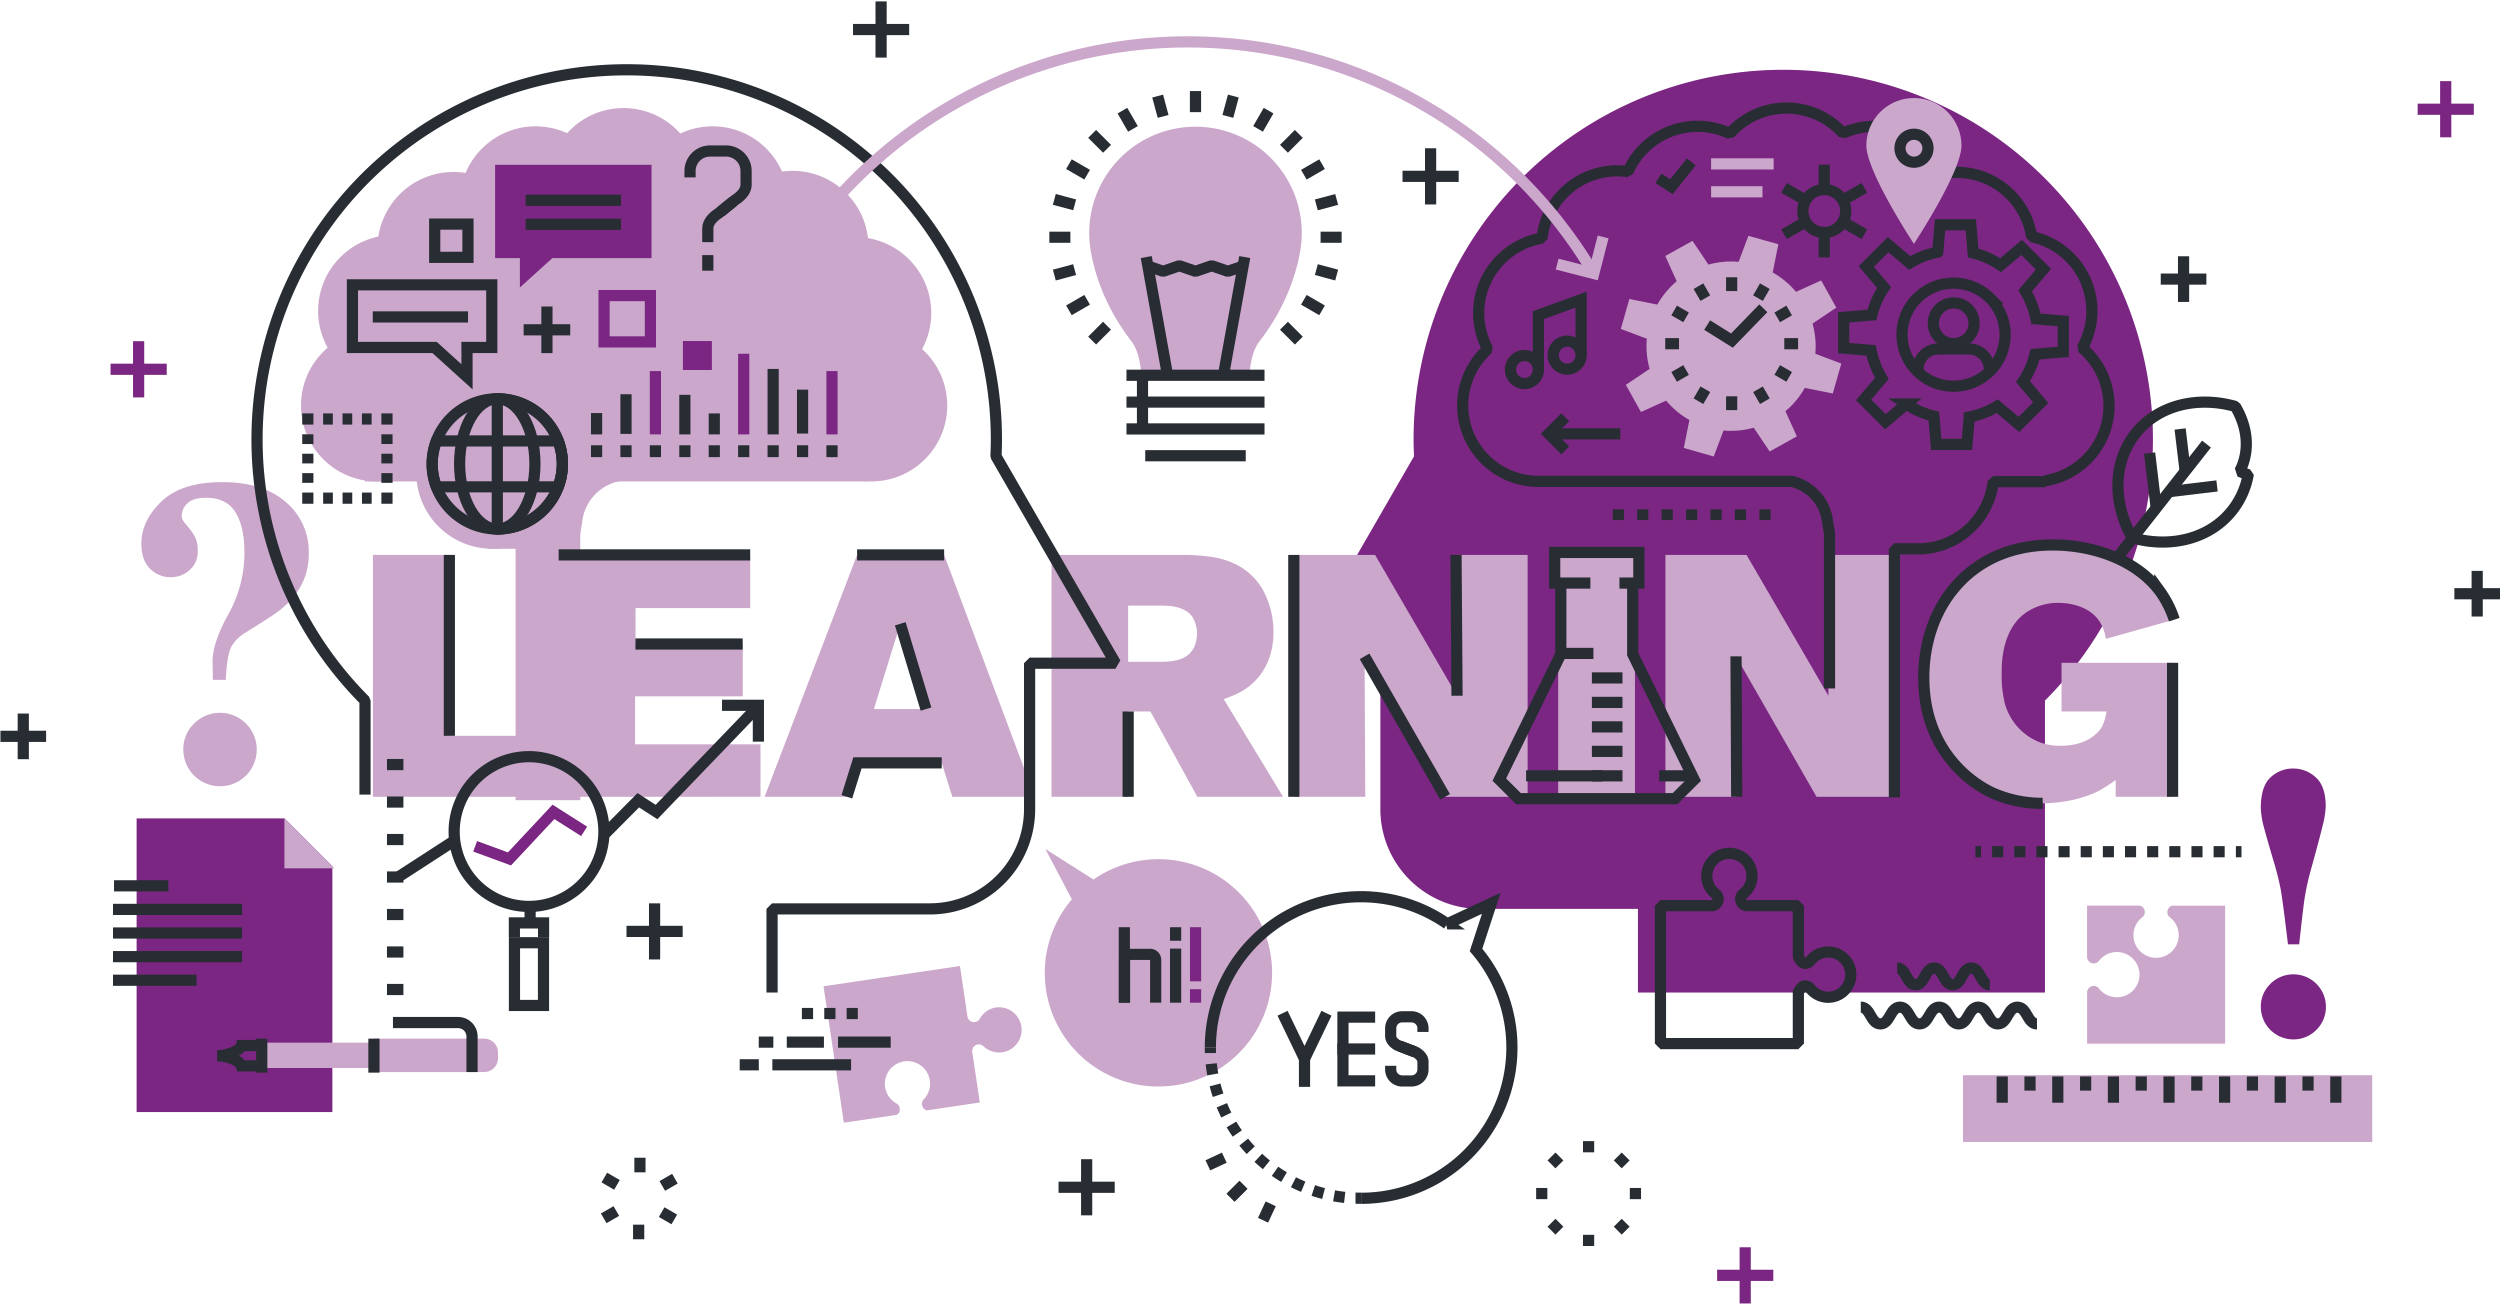 <svg xmlns="http://www.w3.org/2000/svg" viewBox="0 0 893.94 467.06"><defs><style>.cls-1,.cls-10,.cls-11,.cls-12,.cls-13,.cls-14,.cls-15,.cls-16,.cls-2,.cls-3,.cls-4,.cls-5,.cls-8{fill:none;}.cls-1,.cls-12,.cls-13,.cls-14,.cls-15,.cls-16,.cls-2,.cls-5,.cls-8,.cls-9{stroke:#282d33;}.cls-1,.cls-10,.cls-12,.cls-13,.cls-14,.cls-15,.cls-16,.cls-2,.cls-3,.cls-4,.cls-5,.cls-8,.cls-9{stroke-width:4px;}.cls-2,.cls-3{stroke-linejoin:bevel;}.cls-3,.cls-4{stroke:#7a2682;}.cls-5{stroke-dasharray:4;}.cls-6{fill:#7a2682;}.cls-7{fill:#cba7cc;}.cls-8{stroke-linecap:round;stroke-linejoin:round;}.cls-9{fill:#fff;}.cls-10{stroke:#cba7cc;}.cls-12{stroke-dasharray:3.47 3.47;}.cls-13{stroke-miterlimit:10;}.cls-14{stroke-dasharray:3.84 3.84;}.cls-15{stroke-linecap:square;}.cls-16{stroke-dasharray:3.96 3.96;}</style></defs><title>cursos-de-ingles-cabecera</title><g id="Layer_4" data-name="Layer 4"><line class="cls-1" x1="228.83" y1="413.98" x2="228.83" y2="419.2"/><line class="cls-1" x1="216.09" y1="421.07" x2="220.61" y2="423.68"/><line class="cls-1" x1="215.87" y1="435.64" x2="220.39" y2="433.03"/><line class="cls-1" x1="228.37" y1="443.13" x2="228.37" y2="437.91"/><line class="cls-1" x1="241.11" y1="436.04" x2="236.59" y2="433.43"/><line class="cls-1" x1="241.33" y1="421.47" x2="236.82" y2="424.07"/><line class="cls-2" x1="315.06" y1="0.51" x2="315.06" y2="20.6"/><line class="cls-2" x1="325.1" y1="10.56" x2="305.02" y2="10.56"/><line class="cls-3" x1="624.04" y1="445.99" x2="624.04" y2="466.08"/><line class="cls-3" x1="634.09" y1="456.03" x2="614" y2="456.03"/><line class="cls-3" x1="49.57" y1="122.01" x2="49.57" y2="142.1"/><line class="cls-3" x1="59.62" y1="132.05" x2="39.53" y2="132.05"/><line class="cls-4" x1="874.53" y1="29.01" x2="874.53" y2="49.1"/><line class="cls-4" x1="884.58" y1="39.06" x2="864.49" y2="39.06"/><line class="cls-2" x1="511.55" y1="53.01" x2="511.55" y2="73.1"/><line class="cls-2" x1="521.59" y1="63.05" x2="501.51" y2="63.05"/><line class="cls-2" x1="234.06" y1="323" x2="234.06" y2="343.09"/><line class="cls-2" x1="244.11" y1="333.04" x2="224.02" y2="333.04"/><line class="cls-2" x1="388.56" y1="414.49" x2="388.56" y2="434.58"/><line class="cls-2" x1="398.6" y1="424.54" x2="378.51" y2="424.54"/><line class="cls-2" x1="885.78" y1="204.14" x2="885.78" y2="220.46"/><line class="cls-2" x1="893.94" y1="212.3" x2="877.62" y2="212.3"/><line class="cls-2" x1="8.32" y1="255.13" x2="8.32" y2="271.46"/><line class="cls-2" x1="16.49" y1="263.29" x2="0.16" y2="263.29"/><line class="cls-2" x1="780.79" y1="91.64" x2="780.79" y2="107.96"/><line class="cls-2" x1="788.95" y1="99.8" x2="772.63" y2="99.8"/><line class="cls-5" x1="568.04" y1="408.04" x2="568.04" y2="415.01"/><line class="cls-5" x1="554.78" y1="413.53" x2="559.7" y2="418.46"/><line class="cls-5" x1="549.29" y1="426.79" x2="556.25" y2="426.79"/><line class="cls-5" x1="554.78" y1="440.05" x2="559.7" y2="435.13"/><line class="cls-5" x1="568.04" y1="445.54" x2="568.04" y2="438.58"/><line class="cls-5" x1="581.3" y1="440.05" x2="576.37" y2="435.13"/><line class="cls-5" x1="586.79" y1="426.79" x2="579.82" y2="426.79"/><line class="cls-5" x1="581.3" y1="413.53" x2="576.37" y2="418.46"/><path class="cls-6" d="M731.23,354.9V250.51a132.19,132.19,0,1,0-225.77-93.37c0,2,.07,4,.16,6l-18.45,32-24.29,42h30.71v52.19A35.65,35.65,0,0,0,529.23,325h56.46V354.9"/><path class="cls-7" d="M284.41,145a27.15,27.15,0,1,0,27.14-27.15A27.14,27.14,0,0,0,284.41,145Z"/><path class="cls-7" d="M278.69,111.92a27.15,27.15,0,1,0,27.15-27.15A27.15,27.15,0,0,0,278.69,111.92Z"/><path class="cls-7" d="M256.24,88.25a27.15,27.15,0,1,0,27.15-27.16A27.14,27.14,0,0,0,256.24,88.25Z"/><path class="cls-7" d="M227.66,72.32a27.15,27.15,0,1,0,27.15-27.15A27.14,27.14,0,0,0,227.66,72.32Z"/><path class="cls-7" d="M195.81,65.79A27.15,27.15,0,1,0,223,38.64,27.15,27.15,0,0,0,195.81,65.79Z"/><path class="cls-7" d="M164.38,72.32a27.15,27.15,0,1,0,27.15-27.15A27.14,27.14,0,0,0,164.38,72.32Z"/><path class="cls-7" d="M135,88.65A27.15,27.15,0,1,0,162.13,61.5,27.15,27.15,0,0,0,135,88.65Z"/><path class="cls-7" d="M113.75,111.11A27.15,27.15,0,1,0,140.9,84,27.16,27.16,0,0,0,113.75,111.11Z"/><path class="cls-7" d="M107.63,145a27.15,27.15,0,1,0,27.15-27.15A27.14,27.14,0,0,0,107.63,145Z"/><path class="cls-7" d="M148.86,169.08A27.15,27.15,0,1,0,176,141.93,27.15,27.15,0,0,0,148.86,169.08Z"/><rect class="cls-7" x="130.49" y="88.86" width="180.04" height="83.29"/><path class="cls-7" d="M226,171.81a14.91,14.91,0,0,0-1.5-.08H226Z"/><path class="cls-7" d="M224.52,171.73a16.7,16.7,0,0,0-16.38,15.36h0l-1.61,9.14h-32v-24.5Z"/><rect class="cls-7" x="184.37" y="187.4" width="23.12" height="98.73"/><path class="cls-7" d="M408.07,133.74h38.75c.27-3.66,1.09-8.43,3.4-11.5,14.3-18.41,15.22-35.95,15.22-37.19a38,38,0,1,0-75.92,0c0,1.24.89,18.77,15.21,37.19C407,125.31,407.82,130.08,408.07,133.74Z"/><line class="cls-2" x1="417.39" y1="133.64" x2="409.87" y2="91.92"/><line class="cls-2" x1="437.57" y1="133.64" x2="445.09" y2="91.92"/><polyline class="cls-2" points="410.11 95.02 415.89 97.02 421.68 95.02 427.47 97.02 433.26 95.02 439.06 97.02 444.85 95.02"/><line class="cls-2" x1="402.8" y1="134.19" x2="452.16" y2="134.19"/><line class="cls-2" x1="402.8" y1="143.78" x2="452.16" y2="143.78"/><line class="cls-2" x1="402.8" y1="153.37" x2="452.16" y2="153.37"/><line class="cls-2" x1="409.51" y1="162.96" x2="445.45" y2="162.96"/><line class="cls-2" x1="408.53" y1="152.92" x2="408.53" y2="134.7"/><line class="cls-2" x1="427.48" y1="32.57" x2="427.48" y2="40.09"/><line class="cls-2" x1="413.95" y1="34.35" x2="415.9" y2="41.62"/><line class="cls-2" x1="401.35" y1="39.57" x2="405.11" y2="46.09"/><line class="cls-2" x1="390.52" y1="47.87" x2="395.85" y2="53.2"/><line class="cls-2" x1="382.22" y1="58.7" x2="388.74" y2="62.46"/><line class="cls-2" x1="377" y1="71.3" x2="384.27" y2="73.25"/><line class="cls-2" x1="375.22" y1="84.83" x2="382.74" y2="84.83"/><line class="cls-2" x1="377" y1="98.36" x2="384.26" y2="96.41"/><line class="cls-2" x1="382.22" y1="110.96" x2="388.74" y2="107.2"/><line class="cls-2" x1="390.52" y1="121.78" x2="395.84" y2="116.46"/><line class="cls-2" x1="464.43" y1="121.79" x2="459.11" y2="116.47"/><line class="cls-2" x1="472.74" y1="110.97" x2="466.22" y2="107.2"/><line class="cls-2" x1="477.96" y1="98.36" x2="470.69" y2="96.41"/><line class="cls-2" x1="479.74" y1="84.83" x2="472.21" y2="84.83"/><line class="cls-2" x1="477.96" y1="71.31" x2="470.69" y2="73.26"/><line class="cls-2" x1="472.74" y1="58.7" x2="466.22" y2="62.47"/><line class="cls-2" x1="464.43" y1="47.88" x2="459.11" y2="53.2"/><line class="cls-2" x1="453.61" y1="39.57" x2="449.85" y2="46.09"/><line class="cls-2" x1="441.01" y1="34.35" x2="439.06" y2="41.62"/><path class="cls-8" d="M201.09,165.88a23.28,23.28,0,1,1-23.27-23.28A23.28,23.28,0,0,1,201.09,165.88Z"/><path class="cls-8" d="M191.28,165.88c0,12.85-6,23.28-13.46,23.28s-13.47-10.43-13.47-23.28,6-23.28,13.47-23.28S191.28,153,191.28,165.88Z"/><path class="cls-8" d="M177.82,189.16a23.28,23.28,0,0,0,0-46.56Z"/><path class="cls-8" d="M154.54,165.88a23.23,23.23,0,0,0,1.51,8.2h43.53a23,23,0,0,0,0-16.41H156.06A23.11,23.11,0,0,0,154.54,165.88Z"/><line class="cls-9" x1="578.67" y1="185.96" x2="578.67" y2="182.13"/><line class="cls-9" x1="587.42" y1="185.96" x2="587.42" y2="182.13"/><line class="cls-9" x1="596.15" y1="185.96" x2="596.15" y2="182.13"/><line class="cls-9" x1="604.89" y1="185.96" x2="604.89" y2="182.13"/><line class="cls-9" x1="613.63" y1="185.96" x2="613.63" y2="182.13"/><line class="cls-9" x1="622.37" y1="185.96" x2="622.37" y2="182.13"/><line class="cls-9" x1="631.11" y1="185.96" x2="631.11" y2="182.13"/><line class="cls-10" x1="611.85" y1="58.61" x2="634.22" y2="58.61"/><line class="cls-10" x1="611.85" y1="68.58" x2="630.22" y2="68.58"/><polyline class="cls-1" points="604.77 57.88 597.68 66.77 593.01 63.76"/><path class="cls-7" d="M57.69,179.35q7.19-6.94,21.75-6.95t22.78,7.14a23.12,23.12,0,0,1,8.19,18.24,24.62,24.62,0,0,1-1.66,9.29q-3,7.49-11.41,13.07l-4.53,2.91c-.8.52-2.43,1.54-4.87,3.06a14.07,14.07,0,0,0-5.21,5.13q-1.55,2.87-2,11.86H76.12L76,236.53q0-6.65,5.7-17a44.68,44.68,0,0,0,5.7-21.9q0-9.36-3.24-14.5T73.71,178Q69,178,67,180a6,6,0,0,0-2,4.27,3.58,3.58,0,0,0,.3,1.59,8.84,8.84,0,0,0,1.13,1.58l1.06,1.29A15.81,15.81,0,0,1,70,192.57a11.74,11.74,0,0,1,.71,4.38,8.74,8.74,0,0,1-2.87,6.87,9.9,9.9,0,0,1-6.87,2.57,10.09,10.09,0,0,1-7.33-3.06c-2.06-2-3.09-5-3.09-8.87Q50.52,186.3,57.69,179.35Zm11.67,79.42A13.13,13.13,0,1,1,65.55,268,12.61,12.61,0,0,1,69.36,258.77Z"/><path class="cls-1" d="M246.74,63.43V61.16A7.15,7.15,0,0,1,253.89,54h5.74a7.15,7.15,0,0,1,7.15,7.15V66c0,2.26-1.75,4.11-4,5.57l-5.1,4.17"/><path class="cls-1" d="M253.09,86.59V81.73c0-2.26,1.75-4.12,4-5.58L262.23,72"/><line class="cls-1" x1="253.09" y1="91.22" x2="253.09" y2="96.79"/><path class="cls-7" d="M312.85,104.86a7.5,7.5,0,0,1,10.18,0q2.21,2,2.21,6.52a20.48,20.48,0,0,1-.69,4.32c-.47,1.92-1.3,5.07-2.51,9.45a59,59,0,0,0-1.49,6.58c-.27,1.76-.7,5.28-1.28,10.59h-2.49q-1.21-10-1.64-12.38a66,66,0,0,0-1.68-6.61c-1.07-3.61-1.76-6-2.06-7.23a19.19,19.19,0,0,1-.72-4.42C310.68,108.46,311.4,106.2,312.85,104.86Zm0,46.34a7.3,7.3,0,1,1-2.13,5.15A7,7,0,0,1,312.81,151.2Z"/><line class="cls-1" x1="555.22" y1="155.13" x2="579.37" y2="155.13"/><polyline class="cls-1" points="559.7 161.04 553.78 155.13 559.7 149.21"/><path class="cls-7" d="M133.35,284.92v-86.5h27.33v64.69h33.44v21.81Z"/><path class="cls-7" d="M199.76,284.92v-86.5h68.49v19h-41v12.87h38.35V249H227.08v17.15h44.85v18.75Z"/><path class="cls-7" d="M340.54,284.92l-3.8-12.13H306.6l-3.79,12.13H273.4l33.08-86.5H337.6L370,284.92Zm-18.62-61.87-9.44,30.5h18.63Z"/><path class="cls-7" d="M428.15,284.92l-16.79-30.51h-8v30.51H376v-86.5h46.81a74.72,74.72,0,0,1,7.47.37c3.8.37,14.83,1.35,21.08,11.76a31.2,31.2,0,0,1,4,15.56c0,8.21-3.19,15.68-10.17,20.34-1.84,1.22-3.43,2-7.6,3.55l21.2,34.92Zm-1.84-64.45a7.36,7.36,0,0,0-2.57-2.2c-2.82-1.59-6-1.72-9.19-1.72H403.4v20.1h11.39c5,0,10.66-.61,12.62-6.25a14.39,14.39,0,0,0,.62-3.8A11.9,11.9,0,0,0,426.31,220.47Z"/><path class="cls-7" d="M516.73,284.92l-28.79-50.23.25,50.23H462.7v-86.5h29L521,248.78l-.36-50.36h25.6v86.5Z"/><path class="cls-7" d="M557.17,284.92v-86.5h27.45v86.5Z"/><path class="cls-7" d="M649.55,284.92l-28.79-50.23.24,50.23H595.52v-86.5h29l29.28,50.36-.37-50.36h25.61v86.5Z"/><path class="cls-7" d="M753,228.44a16,16,0,0,0-2.2-6.13c-4.17-6.49-13-6.74-14.58-6.74a20.45,20.45,0,0,0-10.54,2.7c-10.54,6-9.92,20.71-9.92,22.91a41.24,41.24,0,0,0,1.1,10.29,20.86,20.86,0,0,0,12.86,14.09,21.59,21.59,0,0,0,7.23,1.11c4.17,0,8.58-1,11.89-3.68a11.83,11.83,0,0,0,2.82-3.19,19.09,19.09,0,0,0,1.59-5.39H737.16V237h39.7v47.91H756.52v-6a64.44,64.44,0,0,1-5.64,3.67c-8.09,4.29-17.76,4.66-20.46,4.66a43.85,43.85,0,0,1-18.13-3.8c-8.46-4-24.39-15.93-24.39-41.17,0-5.51.74-20.21,11.28-32.46,8.94-10.42,21.44-14.95,34.79-14.95,14,0,29.65,5,38.35,16.54a36.78,36.78,0,0,1,5.15,10.17Z"/><path class="cls-2" d="M130.52,284.13V250.51a132.19,132.19,0,1,1,225.77-93.37c0,2-.07,4-.15,6l18.45,32,24.28,42H368.16v52.19A35.65,35.65,0,0,1,332.53,325H276.07V354.9"/><path class="cls-2" d="M677.39,285.13v-88.9h9.89v0a27.14,27.14,0,0,0,25.44-24h18.55v-.34a27.14,27.14,0,0,0,13.3-47.48,27.14,27.14,0,0,0-18.1-39.78,27.17,27.17,0,0,0-26.84-23,28.14,28.14,0,0,0-4.34.35A27.15,27.15,0,0,0,659,47.62a27.15,27.15,0,0,0-40.46.13,27.16,27.16,0,0,0-36.4,13.61A27.06,27.06,0,0,0,551.4,85.15,27.16,27.16,0,0,0,532,124.83a27.14,27.14,0,0,0,18.17,47.31l1,0v0h89.55a16.88,16.88,0,0,1,12.85,15h0l.62,3.53v55.51"/><path class="cls-1" d="M675.15,87.5l-7.8,7.8,6.35,7.51a30.1,30.1,0,0,0-4.35,9.81l-10.1.85v11l9.8.81a30.05,30.05,0,0,0,3.87,10l-6.55,7.74,7.8,7.8,7.51-6.36a29.82,29.82,0,0,0,9.82,4.35l.84,10.1h11l.82-9.81a29.58,29.58,0,0,0,10-3.87l7.74,6.55,7.8-7.79-6.35-7.52a29.66,29.66,0,0,0,4.34-9.81l10.11-.84v-11L728,114a30.05,30.05,0,0,0-3.87-10l6.55-7.74-7.8-7.8-7.51,6.36a29.82,29.82,0,0,0-9.82-4.35l-.84-10.1h-11l-.82,9.8a29.79,29.79,0,0,0-10,3.87Zm36.43,19.14a18.43,18.43,0,1,1-26.07,0A18.44,18.44,0,0,1,711.58,106.64Z"/><path class="cls-2" d="M705.88,115.6a7.29,7.29,0,1,1-7.29-7.29A7.29,7.29,0,0,1,705.88,115.6Z"/><path class="cls-2" d="M711.35,132.67v-.6a7.29,7.29,0,0,0-7.29-7.29H693.13a7.29,7.29,0,0,0-7.29,7.29v.6"/><path class="cls-7" d="M701.37,52.06c0,9.39-17,35.13-17,35.13s-17-25.74-17-35.13a17,17,0,0,1,34,0Z"/><path class="cls-2" d="M689.4,53a5,5,0,1,1-5-5A5,5,0,0,1,689.4,53Z"/><path class="cls-7" d="M635.89,87.33l-10.7-3-3.51,9.29a30.19,30.19,0,0,0-10.79,1l-5.7-8.5-9.73,5.41,4.09,9.05a30.27,30.27,0,0,0-6.93,8.33l-10-2-3.05,10.7,9.29,3.51a30.19,30.19,0,0,0,1,10.79l-8.5,5.7,5.41,9.72,9-4.08a30.23,30.23,0,0,0,8.32,6.93l-2,10,10.7,3.05,3.51-9.29a30.19,30.19,0,0,0,10.79-1l5.7,8.5,9.72-5.41-4.08-9a30.13,30.13,0,0,0,6.93-8.33l10,2,3.05-10.7-9.29-3.51a30.19,30.19,0,0,0-1-10.79l8.5-5.7-5.41-9.72-9,4.08a30.27,30.27,0,0,0-8.33-6.93Z"/><line class="cls-1" x1="619.2" y1="99.14" x2="619.2" y2="104.08"/><line class="cls-1" x1="631.07" y1="102.33" x2="628.61" y2="106.6"/><line class="cls-1" x1="639.77" y1="111.02" x2="635.49" y2="113.49"/><line class="cls-1" x1="642.95" y1="122.9" x2="638.02" y2="122.9"/><line class="cls-1" x1="639.77" y1="134.77" x2="635.49" y2="132.3"/><line class="cls-1" x1="631.07" y1="143.47" x2="628.61" y2="139.19"/><line class="cls-1" x1="619.2" y1="146.65" x2="619.2" y2="141.71"/><line class="cls-1" x1="607.32" y1="143.47" x2="609.79" y2="139.19"/><line class="cls-1" x1="598.63" y1="134.77" x2="602.9" y2="132.3"/><line class="cls-1" x1="595.45" y1="122.9" x2="600.38" y2="122.9"/><line class="cls-1" x1="598.63" y1="111.02" x2="602.9" y2="113.49"/><line class="cls-1" x1="607.32" y1="102.33" x2="609.79" y2="106.6"/><polyline class="cls-1" points="630.52 110.23 619.3 121.79 610.43 116.24"/><path class="cls-1" d="M660,75.46a7.67,7.67,0,1,1-7.67-7.67A7.68,7.68,0,0,1,660,75.46Z"/><line class="cls-1" x1="652.3" y1="66.14" x2="652.3" y2="58.89"/><line class="cls-1" x1="652.3" y1="92.04" x2="652.3" y2="84.79"/><line class="cls-1" x1="644.22" y1="70.8" x2="637.94" y2="67.17"/><line class="cls-1" x1="666.65" y1="83.75" x2="660.37" y2="80.13"/><line class="cls-1" x1="644.22" y1="80.13" x2="637.94" y2="83.75"/><line class="cls-1" x1="666.65" y1="67.17" x2="660.37" y2="70.8"/><path class="cls-10" d="M276.59,103.24A168.53,168.53,0,0,1,569.88,97.8"/><polyline class="cls-10" points="573.24 84.73 569.88 97.8 556.8 94.44"/><line class="cls-4" x1="234.36" y1="155.33" x2="234.36" y2="132.69"/><line class="cls-1" x1="223.84" y1="155.15" x2="223.84" y2="140.97"/><line class="cls-1" x1="213.32" y1="155.33" x2="213.32" y2="147.7"/><line class="cls-1" x1="234.36" y1="163.46" x2="234.36" y2="159.22"/><line class="cls-1" x1="223.84" y1="163.46" x2="223.84" y2="159.22"/><line class="cls-1" x1="213.32" y1="163.46" x2="213.32" y2="159.22"/><line class="cls-4" x1="265.93" y1="155.33" x2="265.93" y2="126.5"/><line class="cls-1" x1="255.41" y1="155.33" x2="255.41" y2="147.83"/><line class="cls-1" x1="244.89" y1="155.33" x2="244.89" y2="141.18"/><line class="cls-1" x1="265.93" y1="163.46" x2="265.93" y2="159.22"/><line class="cls-1" x1="255.41" y1="163.46" x2="255.41" y2="159.22"/><line class="cls-1" x1="244.89" y1="163.46" x2="244.89" y2="159.22"/><line class="cls-4" x1="297.5" y1="155.33" x2="297.5" y2="132.69"/><line class="cls-1" x1="286.98" y1="155.02" x2="286.98" y2="139.32"/><line class="cls-1" x1="276.46" y1="155.33" x2="276.46" y2="131.92"/><line class="cls-1" x1="297.5" y1="163.46" x2="297.5" y2="159.22"/><line class="cls-1" x1="286.98" y1="163.46" x2="286.98" y2="159.22"/><line class="cls-1" x1="276.46" y1="163.46" x2="276.46" y2="159.22"/><polygon class="cls-6" points="232.97 58.93 177.04 58.93 177.04 92.31 185.9 92.31 185.9 102.79 197.49 92.31 232.97 92.31 232.97 58.93"/><line class="cls-1" x1="187.97" y1="71.62" x2="222.05" y2="71.62"/><line class="cls-1" x1="187.97" y1="80.21" x2="222.05" y2="80.21"/><polygon class="cls-1" points="126.02 101.85 175.85 101.85 175.85 124.25 166.99 124.25 166.99 134.74 155.4 124.25 126.02 124.25 126.02 101.85"/><line class="cls-1" x1="167.36" y1="113.33" x2="133.29" y2="113.33"/><path class="cls-11" d="M545.12,129.59a2.55,2.55,0,0,1,0,5.09"/><path class="cls-1" d="M550.11,132.14a5,5,0,1,1-5-5A5,5,0,0,1,550.11,132.14Z"/><path class="cls-1" d="M565.38,127a5,5,0,1,1-5-5A5,5,0,0,1,565.38,127Z"/><polyline class="cls-1" points="550.09 132.69 550.09 112.69 565.37 107.13 565.37 127.13"/><rect class="cls-1" x="155.44" y="80.13" width="11.89" height="11.89"/><line class="cls-1" x1="195.57" y1="109.6" x2="195.57" y2="126.27"/><line class="cls-1" x1="203.9" y1="117.93" x2="187.24" y2="117.93"/><polyline class="cls-1" points="110.07 151.82 110.07 149.82 112.07 149.82"/><line class="cls-12" x1="115.54" y1="149.82" x2="134.64" y2="149.82"/><polyline class="cls-1" points="136.37 149.82 138.37 149.82 138.37 151.82"/><line class="cls-12" x1="138.37" y1="155.3" x2="138.37" y2="174.39"/><polyline class="cls-1" points="138.37 176.13 138.37 178.13 136.37 178.13"/><line class="cls-12" x1="132.9" y1="178.13" x2="113.81" y2="178.13"/><polyline class="cls-1" points="112.07 178.13 110.07 178.13 110.07 176.13"/><line class="cls-12" x1="110.07" y1="172.65" x2="110.07" y2="153.56"/><rect class="cls-4" x="216" y="105.69" width="16.57" height="16.57"/><rect class="cls-6" x="244.19" y="121.95" width="10.36" height="10.36"/><polyline class="cls-1" points="215.88 298.59 228.23 286.15 234.75 290.36 269.85 253.87"/><line class="cls-1" x1="142.79" y1="313.35" x2="163.48" y2="299.94"/><path class="cls-1" d="M215.94,297.27a26.77,26.77,0,1,0-7.84,19A26.65,26.65,0,0,0,215.94,297.27Z"/><rect class="cls-1" x="183.96" y="337.1" width="10.38" height="22.43"/><polyline class="cls-1" points="183.93 335.13 183.93 330.01 194.37 330.01 194.37 335.13"/><line class="cls-1" x1="189.55" y1="328.7" x2="189.56" y2="323.04"/><polyline class="cls-4" points="169.9 302.62 182.17 307.13 197.9 290.31 208.87 297.28"/><line class="cls-9" x1="138.37" y1="273.39" x2="144.25" y2="273.39"/><line class="cls-9" x1="138.37" y1="286.79" x2="144.25" y2="286.79"/><line class="cls-9" x1="138.37" y1="300.2" x2="144.25" y2="300.2"/><line class="cls-9" x1="138.37" y1="313.6" x2="144.25" y2="313.6"/><line class="cls-9" x1="138.37" y1="327.01" x2="144.25" y2="327.01"/><line class="cls-9" x1="138.37" y1="340.41" x2="144.25" y2="340.41"/><line class="cls-9" x1="138.37" y1="353.82" x2="144.25" y2="353.82"/><polyline class="cls-1" points="271.18 265.2 271.18 252.2 258.18 252.2"/><polyline class="cls-1" points="558.11 209.03 558.11 233.92 536.12 278.78 542.97 285.58 598.96 285.58 605.8 278.78 583.82 233.91 583.82 209.03"/><polyline class="cls-1" points="568.68 208.49 555.92 208.49 555.92 197.54 586.01 197.54 586.01 208.49 579.07 208.49"/><line class="cls-1" x1="558.83" y1="233.65" x2="569.77" y2="233.65"/><line class="cls-1" x1="545.7" y1="277.42" x2="573.05" y2="277.42"/><line class="cls-1" x1="569.22" y1="242.41" x2="580.16" y2="242.41"/><line class="cls-1" x1="569.22" y1="251.16" x2="580.16" y2="251.16"/><line class="cls-1" x1="569.22" y1="259.92" x2="580.16" y2="259.92"/><line class="cls-1" x1="569.22" y1="268.67" x2="580.16" y2="268.67"/><line class="cls-1" x1="569.22" y1="277.42" x2="580.16" y2="277.42"/><line class="cls-1" x1="593.3" y1="277.42" x2="603.69" y2="277.42"/><path class="cls-7" d="M776.73,323.84a2.38,2.38,0,0,0-.83,4.16,8.09,8.09,0,1,1-9.88,0,2.38,2.38,0,0,0-.83-4.17l-18.9,0,0,18.5a2.4,2.4,0,0,0,2.38,2.16,2.37,2.37,0,0,0,1.87-.92,8.09,8.09,0,1,1,0,9.89,2.35,2.35,0,0,0-1.86-.92,2.4,2.4,0,0,0-2.38,2.16l0,18.49,49.36,0,0-49.35Z"/><path class="cls-7" d="M356.21,360.23a8.09,8.09,0,0,0-5.86,4.06,2.37,2.37,0,0,1-4.37-.59l-2.73-18.29-48.77,7.26,7.26,48.78,18.94-2.82a1.85,1.85,0,0,0,.27-.19l0,0,.24-.22v0a2.21,2.21,0,0,0,.33-.47.41.41,0,0,0,.05-.09c0-.06.05-.12.08-.19s.05-.13.07-.2a.94.94,0,0,1,0-.16,2.34,2.34,0,0,1,0-.26.76.76,0,0,1,0-.15,2,2,0,0,0,0-.42,2.37,2.37,0,0,0-1.18-1.71,8.08,8.08,0,1,1,9.77-1.45,2.4,2.4,0,0,0-.63,2,1.82,1.82,0,0,0,.11.4.58.58,0,0,0,.05.14,2.56,2.56,0,0,0,.11.24.6.6,0,0,0,.09.15l.12.17a.93.93,0,0,0,.13.15l.07.07a2,2,0,0,0,.45.36h0a1.55,1.55,0,0,0,.29.14l0,0,.31.11,18.95-2.82-2.73-18.29a2.38,2.38,0,0,1,4-1.85,8.08,8.08,0,1,0,4.41-13.82Z"/><line class="cls-5" x1="286.74" y1="362.41" x2="307.83" y2="362.41"/><path class="cls-13" d="M678.37,346.13c3.31,0,3.31,6,6.62,6s3.31-6,6.62-6,3.32,6,6.63,6,3.31-6,6.63-6,3.31,6,6.63,6"/><path class="cls-13" d="M665.37,360.13c3.51,0,3.51,6,7,6s3.51-6,7-6,3.51,6,7,6,3.51-6,7-6,3.51,6,7,6,3.5-6,7-6,3.51,6,7,6,3.51-6,7-6,3.51,6,7,6"/><path class="cls-2" d="M643.05,373.16v-18.4s1.12-2.23,2.39-2.23a2.39,2.39,0,0,1,1.86.91,8.09,8.09,0,1,0,0-9.87,2.36,2.36,0,0,1-1.86.91c-1.27,0-2.39-2.22-2.39-2.22V323.85H624.56a2.38,2.38,0,0,1-1.23-4.24,8.08,8.08,0,1,0-9.88,0,2.37,2.37,0,0,1,.92,1.87,2.39,2.39,0,0,1-2.15,2.37H593.74v49.31Z"/><path class="cls-2" d="M799.31,145.33c7.83,13.34,1.49,23.21,1.49,23.21l3.09,1.22a28.6,28.6,0,0,1-5.66,12.69c-8.1,10.31-22.18,13.66-35.8,9.85-6.94-12.34-7-26.82,1.07-37.13S785.68,141.51,799.31,145.33Z"/><line class="cls-2" x1="757.43" y1="198.96" x2="789" y2="158.79"/><line class="cls-2" x1="771.02" y1="181.76" x2="768.65" y2="162"/><line class="cls-2" x1="792.76" y1="173.75" x2="775.71" y2="175.79"/><line class="cls-2" x1="781.3" y1="167.97" x2="779.56" y2="153.39"/><line class="cls-1" x1="294.62" y1="372.64" x2="281.33" y2="372.64"/><line class="cls-1" x1="318.49" y1="372.64" x2="299.66" y2="372.64"/><line class="cls-1" x1="276.17" y1="380.75" x2="304.33" y2="380.75"/><line class="cls-1" x1="264.5" y1="380.75" x2="271.33" y2="380.75"/><line class="cls-1" x1="271.31" y1="372.64" x2="276.53" y2="372.64"/><path class="cls-7" d="M414.27,388.52a40.62,40.62,0,0,1-31-66.94l-9.48-18,17.23,10.92a40.64,40.64,0,1,1,23.22,74Z"/><path class="cls-1" d="M486.7,428.48a53.89,53.89,0,0,0,41.09-88.8L533.24,323l-15.73,7.35a53.87,53.87,0,0,0-84.71,44.21"/><path class="cls-1" d="M432.8,374.55c0,.67,0,1.34,0,2"/><path class="cls-14" d="M433.11,380.39a53.93,53.93,0,0,0,49.67,47.95"/><path class="cls-1" d="M484.7,428.44c.67,0,1.33,0,2,0"/><line class="cls-1" x1="440.04" y1="428.25" x2="444.62" y2="423.67"/><line class="cls-1" x1="451.64" y1="436.33" x2="454.37" y2="430.46"/><line class="cls-1" x1="431.9" y1="416.69" x2="437.78" y2="413.95"/><line class="cls-1" x1="440.04" y1="428.25" x2="444.62" y2="423.67"/><polyline class="cls-15" points="489.72 363.7 480.21 363.7 480.21 386.49 489.72 386.49"/><line class="cls-15" x1="489.72" y1="375.09" x2="480.21" y2="375.09"/><path class="cls-1" d="M508.82,369v-1.31a4.12,4.12,0,0,0-4.12-4.11h-3.31a4.11,4.11,0,0,0-4.11,4.11v2.81c0,1.3,1,2.37,2.32,3.21l6.28,2.4"/><path class="cls-1" d="M497.28,381.1v1.31a4.11,4.11,0,0,0,4.11,4.12h3.31a4.12,4.12,0,0,0,4.12-4.12v-2.8c0-1.3-1.08-2.44-2.4-3.28l-6-2.31"/><line class="cls-1" x1="466.46" y1="375.69" x2="466.46" y2="388.63"/><polyline class="cls-1" points="474.31 362.31 466.46 378.63 458.61 362.31"/><line class="cls-1" x1="402.03" y1="331.55" x2="402.03" y2="358.54"/><line class="cls-1" x1="420.37" y1="331.55" x2="420.37" y2="336.39"/><line class="cls-1" x1="420.37" y1="339.19" x2="420.37" y2="358.54"/><line class="cls-4" x1="427.5" y1="358.54" x2="427.5" y2="353.71"/><line class="cls-4" x1="427.5" y1="350.9" x2="427.5" y2="331.55"/><path class="cls-1" d="M413.24,358.54V343.26a2,2,0,0,0-2-2h-7.13a2,2,0,0,0-2,2v15.28"/><polygon class="cls-6" points="101.71 292.64 48.85 292.64 48.85 397.64 118.85 397.64 118.85 309.79 101.71 292.64"/><polygon class="cls-7" points="101.7 310.5 119.56 310.5 101.7 292.64 101.7 310.5"/><line class="cls-1" x1="40.77" y1="316.75" x2="60.2" y2="316.75"/><line class="cls-1" x1="40.41" y1="325.18" x2="86.57" y2="325.18"/><line class="cls-1" x1="40.41" y1="333.62" x2="86.57" y2="333.62"/><line class="cls-1" x1="40.41" y1="342.07" x2="86.57" y2="342.07"/><line class="cls-1" x1="40.41" y1="350.51" x2="70.28" y2="350.51"/><path class="cls-7" d="M133.91,383.34h39.16a4.94,4.94,0,0,0,5-4.94v-2.06a4.94,4.94,0,0,0-5-4.95H133.91Z"/><path class="cls-7" d="M93.52,381.9h48c2.73,0,5-1.68,5-3.75v-1.56c0-2.08-2.22-3.76-5-3.76h-48Z"/><path class="cls-1" d="M168.79,383.34V370.59a5,5,0,0,0-4.95-4.95H140.51"/><line class="cls-1" x1="133.71" y1="371.39" x2="133.71" y2="383.55"/><line class="cls-1" x1="93.6" y1="371.39" x2="93.6" y2="383.55"/><path class="cls-1" d="M77.71,377.5c3.07,0,8.08-1.57,8.61-3.64h6.14"/><path class="cls-1" d="M77.71,377.5c3.07,0,8.08,1.56,8.61,3.63h6.14"/><polygon class="cls-7" points="731.13 384.47 703.65 384.47 701.92 384.47 701.92 408.33 703.65 408.33 731.13 408.33 848.25 408.33 848.25 384.47 731.13 384.47"/><line class="cls-1" x1="715.94" y1="384.92" x2="715.94" y2="394.31"/><line class="cls-1" x1="725.88" y1="384.92" x2="725.88" y2="389.98"/><line class="cls-1" x1="735.82" y1="384.92" x2="735.82" y2="394.31"/><line class="cls-1" x1="745.77" y1="384.92" x2="745.77" y2="389.98"/><line class="cls-1" x1="755.71" y1="384.92" x2="755.71" y2="394.31"/><line class="cls-1" x1="765.65" y1="384.92" x2="765.65" y2="389.98"/><line class="cls-1" x1="775.59" y1="384.92" x2="775.59" y2="394.31"/><line class="cls-1" x1="785.53" y1="384.92" x2="785.53" y2="389.98"/><line class="cls-1" x1="795.47" y1="384.92" x2="795.47" y2="394.31"/><line class="cls-1" x1="805.41" y1="384.92" x2="805.41" y2="389.98"/><line class="cls-1" x1="815.36" y1="384.92" x2="815.36" y2="394.31"/><line class="cls-1" x1="825.3" y1="384.92" x2="825.3" y2="389.98"/><line class="cls-1" x1="835.24" y1="384.92" x2="835.24" y2="394.31"/><path class="cls-6" d="M811.87,278a11.62,11.62,0,0,1,8.15-3.19A11.77,11.77,0,0,1,828.1,278q3.52,3.16,3.52,10.4a32.35,32.35,0,0,1-1.11,6.87q-1.1,4.59-4,15.05a95,95,0,0,0-2.38,10.5q-.63,4.18-2,16.86h-4q-1.93-16-2.61-19.72a104.93,104.93,0,0,0-2.68-10.52q-2.55-8.66-3.29-11.53a30.68,30.68,0,0,1-1.14-7Q808.42,281.2,811.87,278Zm-.06,73.82a11.64,11.64,0,1,1-3.39,8.21A11.16,11.16,0,0,1,811.81,351.84Z"/><path class="cls-1" d="M160.68,198.42v64.69"/><path class="cls-1" d="M227.21,230.28h38.35m-65.8-31.86h68.49"/><path class="cls-1" d="M336.74,272.79H306.6l-3.79,12.13m3.67-86.5H337.6m-6.49,55.13-9.19-30.5"/><path class="cls-1" d="M403.4,254.41v30.51"/><path class="cls-1" d="M516.73,284.92l-28.79-50.23M521,248.78l-.36-50.36m-58,86.5v-86.5"/><path class="cls-1" d="M620.76,234.69l.24,50.23"/><path class="cls-1" d="M730.42,287.25a43.85,43.85,0,0,1-18.13-3.8c-8.46-4-24.39-15.93-24.39-41.17,0-5.51.74-20.21,11.28-32.46,8.94-10.42,21.44-14.95,34.79-14.95,14,0,29.65,5,38.35,16.54a36.78,36.78,0,0,1,5.15,10.17M776.86,237v47.91"/><line class="cls-1" x1="706.37" y1="304.55" x2="708.37" y2="304.55"/><line class="cls-16" x1="712.33" y1="304.55" x2="797.52" y2="304.55"/><line class="cls-1" x1="799.5" y1="304.55" x2="801.5" y2="304.55"/></g></svg>